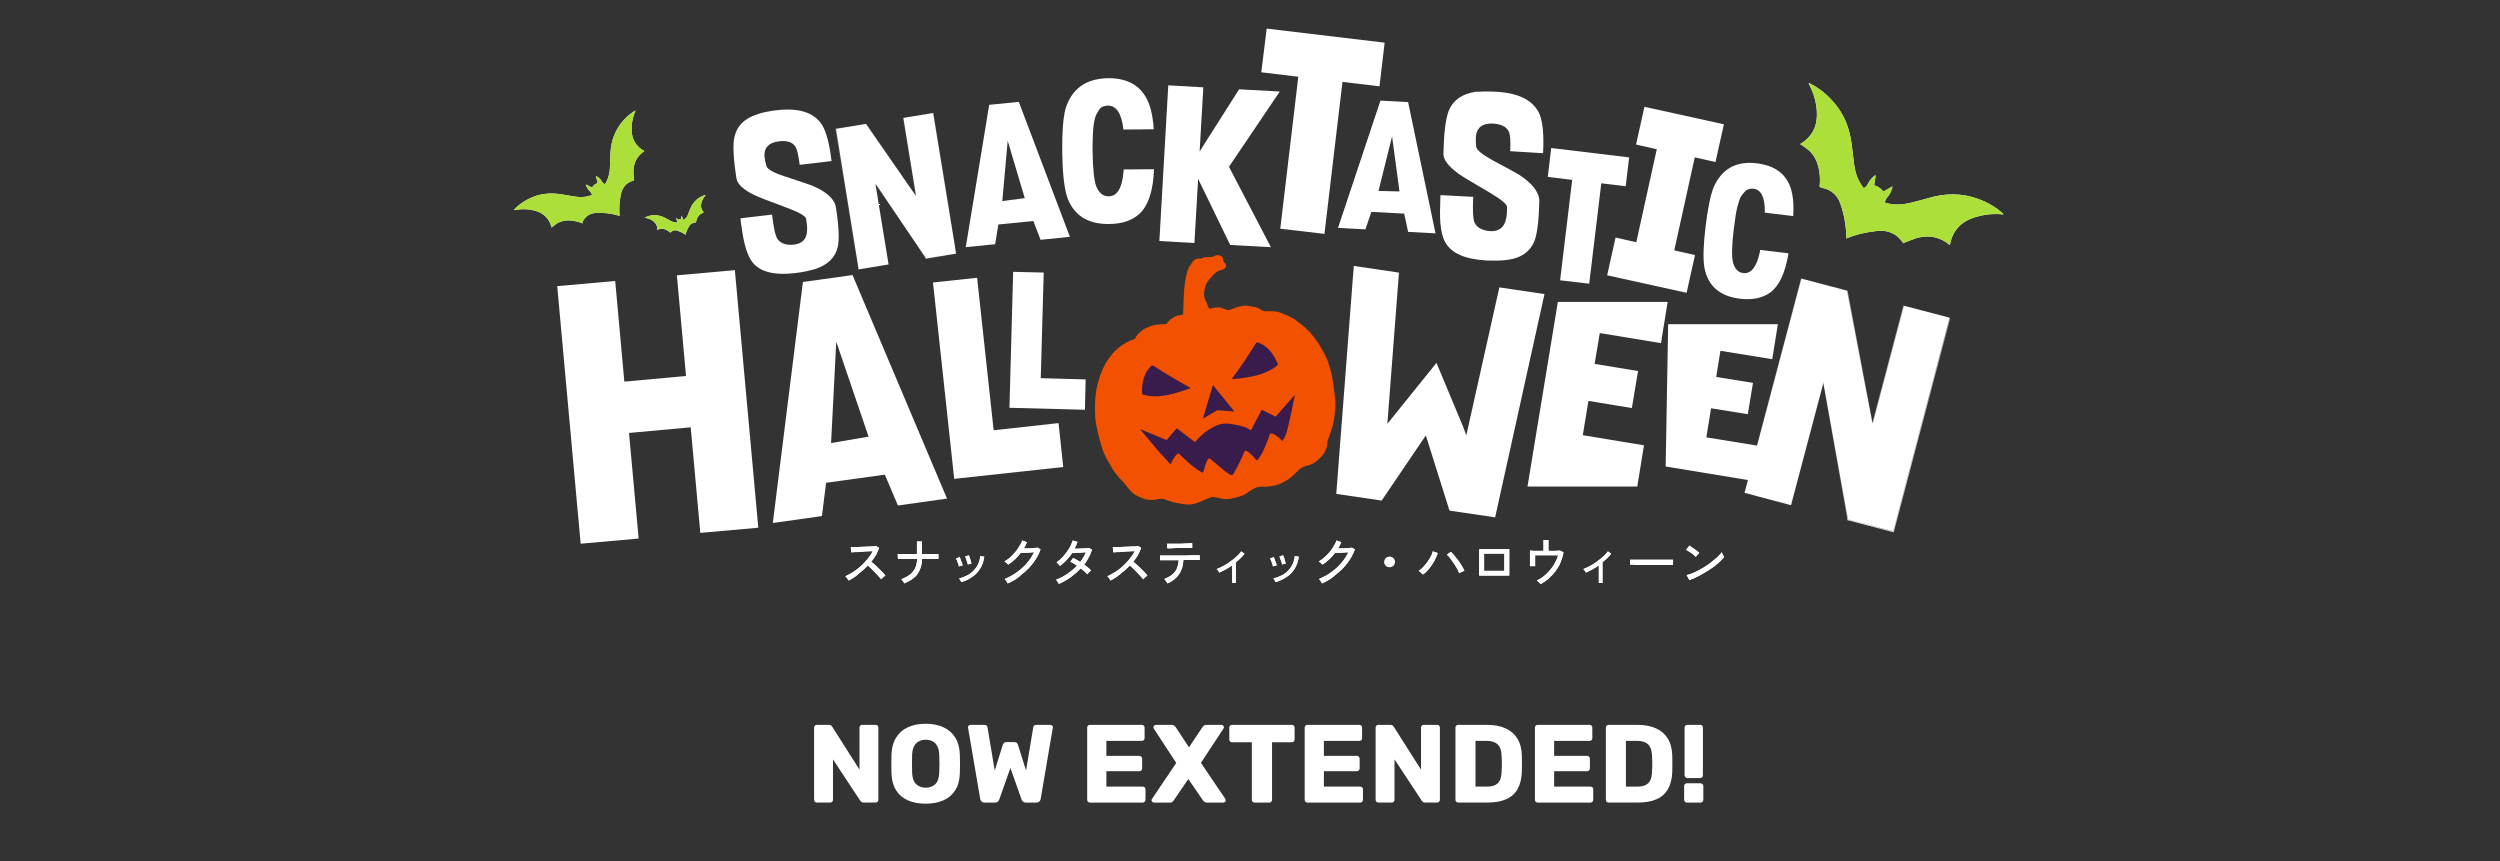 <?xml version="1.0" encoding="UTF-8"?>
<svg id="_ÉåÉCÉÑÅ__1" xmlns="http://www.w3.org/2000/svg" viewBox="0 0 720 248"><rect x="0" y="0" width="720" height="248" fill="#333333" stroke="none"/>
  <defs>
    <style>
      .cls-1 {
        fill: #391c4c;
      }

      .cls-2 {
        fill: #fff;
      }

      .cls-3 {
        fill: #acdf3a;
      }

      .cls-4 {
        fill: #f25100;
      }
    </style>
  </defs>
  <g>
    <path class="cls-1" d="M326.81,102.59l-5.9,14.78,11.37,23.8,20.18-1.49,11.3-4.9s5.61-.92,9.02-6.54c3.41-5.61,7.32-8.03,3.91-15.92-3.41-7.89-13.64-14.99-13.64-14.99h-14.71l-21.53,5.26Z"/>
    <g>
      <g>
        <g>
          <path class="cls-2" d="M160.48,82.41l16.7-1.49,2.63,28.99,17.76-1.63-2.63-28.99,16.7-1.49,6.75,74.18-16.7,1.49-2.77-30.41-17.76,1.63,2.77,30.41-16.7,1.49-6.75-74.18Z"/>
          <path class="cls-2" d="M231.25,81.21l14.28-1.99,27.21,64.37-14.14,1.99-3.77-8.88-16.91,2.34-1.21,9.59-14.14,1.99,8.67-69.42ZM240.84,98.4l-1.49,29.2,10.8-1.85-9.31-27.35Z"/>
          <path class="cls-2" d="M268.69,81.35l12.72-1.35,4.76,43.91,18.69-2.06,1.35,12.65-31.4,3.41-6.11-56.56Z"/>
          <path class="cls-2" d="M291.78,78.29l8.81.21-.85,30.41,12.93.36-.21,8.74-21.74-.57,1.07-39.15Z"/>
          <path class="cls-2" d="M389.9,76.59l13,1.92-3.34,43.55,14.14-17.55,7.6,18.19c.36.92.71,1.85.99,2.7l9.52-42.63,13,1.92-14.21,64.3-13.07-1.92.14-.21-.21.21-6.82-21.67-12.72,18.76-13.07-1.92,5.04-65.65Z"/>
          <path class="cls-2" d="M448.66,86.96h31.62l-1.92,11.87-17.62-2.91-1.49,8.88,12.51,2.06-1.78,10.66-12.51-2.06-1.63,9.88,17.62,2.91-1.92,11.87h-31.62s8.74-53.15,8.74-53.15Z"/>
          <path class="cls-2" d="M480.42,93.36h31.61l-1.63,10.09-14.92-2.42-1.21,7.53,10.59,1.71-1.49,9.02-10.59-1.71-1.35,8.38,14.92,2.42-1.63,10.09-25.01-4.12.72-41Z"/>
          <path class="cls-2" d="M532.08,83.76c.99,5.26,2.49,13.07,4.48,23.59,1.21,6.39,2.13,11.23,2.77,14.49l8.95-33.75,13.36,3.55-16.27,61.67-13.14-3.48v.07h-.07v-.07l-.14-.07.07-.28-6.96-39.15-9.31,35.17-13.36-3.55,16.27-61.67,13.36,3.48ZM502.45,141.81l13.29,3.48,9.31-35.24,6.96,39.29-.07.21.14.07.07.07v-.07l13.07,3.48,16.27-61.6-13.29-3.48-8.95,33.82-7.32-38.08v.07l.07-.14-13.29-3.48-16.27,61.6ZM561.56,91.58l-13.22-3.48-8.95,33.75-.07.07-7.32-38.08v-.07l-13.22-3.48-16.27,61.53,13.22,3.48,9.31-35.24h.07l7.03,39.22-.07.28,13.22,3.48,16.27-61.46Z"/>
          <g>
            <path class="cls-2" d="M223.64,31.76c6.47-.78,10.87.64,13.14,4.26,1.21,1.99,2.13,5.47,2.7,10.37l-9.17,1.07c-.36-2.84-.78-4.69-1.42-5.47-.85-1.14-2.42-1.56-4.62-1.28-2.77.36-4.19,1.71-4.12,4.19.07.85.28,1.85.57,2.91.28.92,1.99,1.92,5.26,2.98,4.62,1.49,7.18,2.42,7.82,2.63,4.26,1.78,6.61,3.91,6.96,6.39.85,5.47.99,9.24.5,11.37-.71,2.98-2.84,5.04-6.32,6.25-1.63.5-3.55.92-5.9,1.21-5.9.71-10.02-.28-12.22-2.98-1.49-1.78-2.56-5.12-3.2-10.02-.14-.71-.28-1.71-.36-2.77l9.09-1.07c.43,3.69.92,6.04,1.56,7.03.92,1.28,2.49,1.85,4.69,1.63,2.49-.28,3.77-1.63,3.84-4.12.07-.92-.07-1.99-.28-3.34-.14-.78-1.99-1.85-5.61-3.2-5.04-1.85-8.1-3.06-9.31-3.62-3.13-1.56-4.83-3.13-5.12-4.69-.92-5.83-1.14-9.88-.57-12.15.71-3.13,2.91-5.26,6.47-6.39,1.49-.57,3.41-.92,5.61-1.21Z"/>
            <path class="cls-2" d="M249.43,35.66c1.92,2.84,4.9,7.03,8.81,12.72,2.42,3.48,4.19,6.04,5.4,7.82l-3.62-22.24,8.81-1.42,6.54,40.57-8.67,1.42v.07h-.07v-.07h-.07v-.21l-14.35-21.17,3.77,23.09-8.81,1.42-6.54-40.57,8.81-1.42ZM247.16,77.58l8.74-1.42-3.77-23.16,14.42,21.32v.14h.07l.07.07v-.07l8.6-1.42-6.54-40.5-8.74,1.42,3.62,22.24-14.28-20.46v.07-.07l-8.74,1.42,6.54,40.43ZM268.83,32.54l-8.67,1.42,3.62,22.24-.07.07-14.28-20.46v-.07l-8.67,1.42,6.54,40.5,8.67-1.42-3.77-23.16h.07l14.35,21.24v.21l8.67-1.42-6.47-40.57Z"/>
            <path class="cls-2" d="M284.89,30.19l8.53-.85,14.71,38.87-8.46.85-2.06-5.4-10.09.99-.92,5.68-8.46.85,6.75-41ZM290.22,40.57l-1.56,17.34,6.47-.85-4.9-16.48Z"/>
            <path class="cls-2" d="M319.06,22.52c6.25-.07,10.3,2.63,12.08,8.03.57,1.78.99,4.05,1.14,6.68l-8.74.07c-.5-4.55-1.99-6.89-4.41-6.89-.57,0-.99.14-1.49.28s-.85.57-1.14.99c-.28.43-.57.92-.78,1.35-.21.43-.43,1.07-.57,1.85-.14.78-.21,1.42-.28,1.99s-.07,1.28-.14,2.27c0,.99-.07,1.71-.07,2.2v2.2c.07,5.04.43,8.38,1.07,10.16.78,1.85,1.92,2.84,3.55,2.84,2.42,0,3.84-2.27,4.26-6.82,0-.28.07-.57.07-.92l8.74-.07c-.21,6.04-1.56,10.23-3.98,12.65-2.13,2.06-5.12,3.13-9.02,3.13-6.32.07-10.37-2.7-12.15-8.17-.78-2.77-1.21-6.96-1.28-12.65-.07-5.61.28-9.73.92-12.29,1.78-5.76,5.76-8.74,12.22-8.88Z"/>
            <path class="cls-2" d="M336.47,24.58l10.09.57-1.07,18.47,11.37-17.9,11.72.64-14.64,21.67,12.08,23.16-11.72-.64-9.24-19.04-1.07,18.47-10.09-.57,2.56-44.83Z"/>
            <path class="cls-2" d="M397.58,28.98l7.96.43,7.89,37.8-7.89-.43-1.14-5.26-9.45-.5-1.71,5.04-7.89-.43,12.22-36.66ZM400.92,39.29l-3.91,15.7,6.04.14-2.13-15.84Z"/>
            <path class="cls-2" d="M430.9,26.43c6.75.36,10.94,2.63,12.58,6.68.85,2.27,1.21,5.9.92,11.01l-9.45-.57c.14-2.98,0-4.9-.5-5.83-.71-1.28-2.2-1.99-4.48-2.13-2.91-.14-4.55.99-4.9,3.55-.07.85-.07,1.92.07,3.06.07.99,1.71,2.27,4.76,3.98,4.41,2.34,6.89,3.69,7.46,4.05,3.98,2.56,5.97,5.19,5.97,7.74-.14,5.68-.64,9.59-1.49,11.65-1.28,2.91-3.77,4.69-7.53,5.19-1.71.28-3.77.28-6.18.21-6.18-.36-10.09-2.06-11.87-5.19-1.21-2.06-1.71-5.68-1.49-10.73,0-.78.07-1.78.07-2.91l9.45.5c-.21,3.84-.07,6.32.36,7.39.71,1.49,2.2,2.27,4.48,2.49,2.56.14,4.12-1.07,4.62-3.55.21-.92.28-2.06.28-3.41,0-.78-1.71-2.2-5.19-4.26-4.76-2.77-7.74-4.55-8.81-5.33-2.91-2.13-4.33-4.05-4.33-5.68.14-6.11.64-10.23,1.56-12.51,1.28-3.06,3.91-4.83,7.74-5.4,1.63-.07,3.62-.14,5.9,0Z"/>
            <path class="cls-2" d="M364.82,8.24l33.96,4.05-1.49,12.58-10.66-1.28-5.19,43.77-12.72-1.49,5.19-43.77-10.66-1.28,1.56-12.58Z"/>
            <path class="cls-2" d="M446.74,42.63l22.45,2.7-.99,8.31-7.03-.85-3.48,28.92-8.38-.99,3.48-28.92-7.03-.85.99-8.31Z"/>
            <path class="cls-2" d="M505.93,47.03c5.83.71,9.24,3.62,10.23,8.88.36,1.71.43,3.84.28,6.32l-8.17-.99c.07-4.33-.99-6.61-3.27-6.89-.5-.07-.99,0-1.42.14s-.85.43-1.14.78c-.36.36-.64.78-.92,1.14s-.5.92-.71,1.63-.36,1.28-.5,1.78-.28,1.21-.43,2.13c-.14.92-.21,1.56-.28,2.06-.07.5-.14,1.14-.28,2.06-.57,4.62-.64,7.82-.21,9.52.5,1.85,1.42,2.84,2.91,3.06,2.27.28,3.84-1.71,4.76-5.83.07-.28.14-.57.14-.85l8.17.99c-.92,5.54-2.63,9.31-5.19,11.23-2.2,1.63-5.12,2.27-8.74,1.85-5.9-.71-9.31-3.69-10.3-9.02-.43-2.63-.28-6.61.36-11.87.64-5.26,1.42-9.02,2.34-11.3,2.34-5.19,6.39-7.53,12.36-6.82Z"/>
            <path class="cls-2" d="M473.6,30.76l22.88,5.04-2.42,10.87-5.97-1.35-5.9,26.79,5.97,1.35-2.42,10.87-22.88-5.04,2.42-10.87,5.97,1.35,5.9-26.79-5.97-1.35,2.42-10.87Z"/>
          </g>
        </g>
        <path class="cls-2" d="M167.87,64.37c-.92-.36-1.78-.64-2.77-.78-1.63-.28-3.2-.07-4.62.71-.5.28-.92.71-1.42,1.07-.07.07-.14.07-.21.14,0-.07-.07-.21-.07-.28-.64-2.2-2.06-3.69-4.26-4.41-1.99-.64-4.05-.71-6.18-.36-.07,0-.21.07-.36.07q.07-.07.07-.14c1.71-1.85,3.77-3.06,6.11-3.91,2.49-.85,5.04-.92,7.6-.5,1.28.21,2.56.43,3.84.64,1.35.21,2.77.21,4.12-.21.28-.07.5-.21.78-.28-.07-.36-.21-.64-.5-.92-.5-.43-.85-.99-1.14-1.63-.07-.14-.07-.28-.14-.36l.07-.07c.57.28,1.14.57,1.71.85.07-.07.14-.21.21-.28.28-.43.71-.71,1.21-.92.14-.07.21-.14.14-.36-.14-.57-.28-1.07-.43-1.63l.07-.07c.14.07.28.14.43.21.5.36.99.85,1.28,1.42.21.28.43.5.78.71.43-.57.71-1.21.92-1.85.43-1.21.57-2.42.57-3.69.07-1.21.07-2.42.14-3.62.21-3.55,1.42-6.68,3.84-9.38.92-.99,1.92-1.85,3.06-2.56.07-.07.14-.07.21-.14h.07c0,.07-.07.14-.07.21-.78,1.92-1.14,3.84-.99,5.9.14,2.2,1.14,3.91,2.91,5.12.21.14.5.28.71.43-.21.21-.43.36-.64.5-1.71,1.42-2.49,3.27-2.49,5.4,0,.78.07,1.56.14,2.34v.21c-.43.21-.85.28-1.28.5-1.42.78-2.13,1.99-2.49,3.55-.36,1.99-.57,3.98-.36,6.04v.14c-.07,0-.14-.07-.21-.07-2.13-.64-4.41-.92-6.61-.78-1.85.07-3.13,1.07-3.91,2.7q.14.28.14.36Z"/>
        <path class="cls-2" d="M524.05,53.78c.14-1.42.14-2.84-.07-4.26-.36-2.42-1.21-4.62-3.06-6.25-.64-.57-1.42-1.07-2.13-1.56-.07-.07-.21-.14-.36-.21.14-.07.21-.14.36-.21,2.91-1.85,4.41-4.55,4.48-7.96.07-3.2-.78-6.18-2.2-8.95-.07-.14-.14-.28-.21-.5q.14.07.21.07c3.34,1.63,6.04,4.05,8.24,7.03,2.34,3.2,3.48,6.82,3.98,10.66.28,1.92.43,3.84.71,5.76.28,2.06.85,4.05,2.06,5.83.21.36.5.64.71.99.43-.28.85-.57,1.07-1.07.43-.92,1.07-1.71,1.78-2.34.14-.14.36-.21.5-.36l.07.07c-.14.92-.28,1.85-.43,2.84.21.07.36.14.57.21.71.28,1.35.71,1.85,1.35.21.21.28.21.57.07.71-.43,1.42-.85,2.2-1.28,0,0,.07,0,.07.07-.07.21-.07.43-.14.64-.28.92-.78,1.78-1.42,2.49-.36.43-.5.85-.64,1.42.99.36,2.06.5,3.06.57,1.92.07,3.69-.28,5.54-.78,1.78-.43,3.48-.92,5.26-1.42,5.19-1.28,10.23-.85,15.06,1.42,1.78.85,3.48,1.92,4.97,3.27.07.07.14.14.28.28,0,0,0,.07.07.07h-.28c-3.06-.28-5.97.07-8.88,1.14-3.06,1.14-5.12,3.27-6.04,6.39-.14.43-.14.78-.28,1.28-.36-.21-.71-.43-.99-.71-2.77-1.85-5.68-2.13-8.81-1.21-1.14.36-2.2.85-3.34,1.28-.14.07-.21.07-.28.14-.43-.57-.85-1.14-1.28-1.56-1.71-1.63-3.84-2.2-6.18-1.99-3.06.36-5.97.92-8.81,2.13q-.07,0-.14.07v-.36c-.07-3.34-.64-6.68-1.78-9.81-.92-2.56-2.84-4.05-5.54-4.48-.21-.21-.28-.28-.36-.28Z"/>
        <path class="cls-2" d="M193.02,67c-.28-.28-.64-.5-.99-.71-.57-.36-1.21-.5-1.92-.36-.21.07-.5.14-.71.21,0,0-.07,0-.14.07v-.14c.07-.99-.28-1.71-1.07-2.34-.71-.57-1.49-.85-2.42-.99h-.14s.07,0,.07-.07c.92-.5,1.92-.71,2.91-.71,1.07,0,2.13.36,3.06.85.5.28.92.5,1.42.78s1.07.5,1.63.5h.36c0-.14,0-.28-.07-.43-.14-.21-.21-.5-.21-.78v-.14h0l.57.57c.07,0,.07-.07.14-.07.21-.14.36-.21.57-.21q.07,0,.07-.14c0-.21.07-.5.07-.71h0l.14.14c.14.21.28.5.36.71,0,.14.14.28.21.36.21-.14.43-.36.64-.64.36-.43.57-.85.71-1.35.21-.5.36-.92.57-1.42.57-1.35,1.49-2.42,2.77-3.2.5-.28.99-.5,1.56-.57h.07l-.07.07c-.57.64-.99,1.35-1.21,2.2s-.07,1.71.5,2.42c.07.07.14.14.21.28-.14.07-.21.07-.28.14-.85.28-1.42.92-1.71,1.78-.14.28-.14.64-.28.92v.07c-.21,0-.36,0-.57.07-.64.14-1.14.5-1.42,1.07-.43.71-.78,1.49-.99,2.34v.07l-.07-.07c-.78-.57-1.63-.92-2.49-1.21-.64-.14-1.28.07-1.85.64q0-.07,0,0Z"/>
        <g>
          <path class="cls-2" d="M244.39,167.18c-.07-.14-.21-.36-.43-.64-.14-.28-.36-.43-.5-.57.78-.36,1.56-.78,2.34-1.28s1.49-1.07,2.2-1.71,1.35-1.35,1.92-2.06,1.07-1.42,1.42-2.2c-.5,0-.99.07-1.56.07s-1.21.07-1.78.14c-.57.07-1.14.07-1.63.07s-.92.07-1.21.07l-.14-1.49h1.07c.5,0,1.07,0,1.63-.07.64,0,1.21-.07,1.85-.07s1.14-.07,1.63-.07.85-.07,1.07-.14l.92.57c-.28.71-.57,1.35-.92,2.06-.36.64-.85,1.28-1.35,1.92.36.28.71.57,1.07.92.43.36.78.71,1.14,1.07l1.07,1.07c.36.36.57.64.78.92-.14.14-.36.28-.64.5l-.57.57c-.21-.28-.43-.57-.78-.92s-.64-.71-.99-1.07l-1.07-1.07c-.36-.36-.71-.64-.99-.92-.85.92-1.78,1.71-2.7,2.42-.85.85-1.85,1.42-2.84,1.92Z"/>
          <path class="cls-2" d="M260.45,168.03c-.07-.07-.14-.21-.21-.43-.07-.14-.21-.28-.36-.43-.14-.14-.21-.28-.28-.36.99-.36,1.85-.85,2.49-1.35s1.14-1.14,1.49-1.85.5-1.56.57-2.63h-5.54l-.07-1.42h5.54v-3.62h1.42v3.62h4.76v1.42h-4.69c-.07,1.71-.5,3.13-1.28,4.26s-2.13,2.06-3.84,2.77Z"/>
          <path class="cls-2" d="M276.15,163.13c0-.21-.07-.5-.21-.78-.07-.28-.21-.57-.28-.85-.14-.28-.21-.5-.36-.64l1.07-.43c.07.14.21.36.28.71.14.28.21.57.36.92s.21.57.21.78l-1.07.28ZM276.86,167.68c-.07-.14-.14-.36-.28-.57s-.28-.43-.36-.5c1.07-.28,2.06-.71,2.91-1.21.85-.57,1.56-1.28,2.13-2.13s.92-1.92,1.07-3.13l1.14.21c-.21,1.42-.64,2.56-1.28,3.55-.64.99-1.42,1.78-2.34,2.34-.78.57-1.85,1.07-2.98,1.42ZM278.71,162.56c0-.21-.07-.5-.21-.78-.07-.28-.21-.57-.28-.85-.07-.28-.21-.5-.28-.64l1.07-.36c.07.14.21.43.28.71.07.28.21.64.28.92.07.28.14.57.21.78l-1.07.21Z"/>
          <path class="cls-2" d="M290.22,168.03c-.07-.14-.14-.21-.21-.43-.14-.14-.21-.28-.36-.5-.14-.14-.21-.28-.28-.36,1.21-.5,2.42-1.14,3.48-1.92,1.07-.78,2.06-1.63,2.91-2.63s1.49-1.99,2.06-3.13c-.28,0-.64,0-1.07.07s-.78,0-1.14.07h-1.63c-.99,1.35-2.2,2.49-3.62,3.41-.07-.07-.14-.21-.28-.28-.14-.14-.28-.28-.43-.36-.14-.14-.28-.21-.36-.28.78-.43,1.49-.99,2.13-1.63.64-.64,1.28-1.35,1.78-2.13s.92-1.49,1.21-2.27l1.35.5c-.14.28-.28.57-.43.92s-.28.57-.5.85h1.14c.43,0,.78,0,1.21-.07s.71,0,1.07-.07.5,0,.57-.07l.85.5c-.5,1.42-1.21,2.7-2.13,3.91s-1.99,2.34-3.27,3.27c-1.21,1.21-2.56,1.99-4.05,2.63Z"/>
          <path class="cls-2" d="M304.93,168.17c-.07-.21-.21-.43-.36-.64-.14-.28-.28-.43-.43-.57,1.14-.43,2.27-.99,3.27-1.71,1.07-.71,1.99-1.49,2.77-2.34-.36-.21-.64-.43-.99-.64-.36-.21-.64-.36-.92-.5l.78-1.07c.36.14.64.28.99.5s.71.43,1.07.64c.36-.43.64-.92.92-1.35.28-.5.5-.92.71-1.42-.36,0-.71,0-1.07.07-.43,0-.78.07-1.14.07s-.71,0-1.07.07h-.71c-.43.71-.99,1.35-1.56,1.99-.57.64-1.21,1.21-1.92,1.71-.07-.07-.14-.21-.28-.36-.14-.14-.28-.28-.36-.36s-.21-.21-.36-.28c.71-.5,1.35-1.07,1.99-1.78s1.14-1.42,1.63-2.2c.5-.78.78-1.56,1.07-2.34l1.35.43c-.21.64-.5,1.28-.85,1.92h1.07c.43,0,.78,0,1.21-.07.43,0,.78,0,1.07-.07.36,0,.57,0,.78-.07l.92.5c-.28.78-.57,1.56-.99,2.27-.36.71-.78,1.42-1.28,2.06.43.28.78.57,1.14.85s.64.57.85.85c-.07.07-.21.14-.36.28s-.28.28-.43.43c-.14.14-.21.28-.28.36-.28-.28-.57-.57-.85-.85-.36-.28-.64-.57-1.07-.85-.85.92-1.85,1.78-2.91,2.56s-2.13,1.35-3.41,1.92Z"/>
          <path class="cls-2" d="M319.85,167.18c-.07-.14-.21-.36-.43-.64-.14-.28-.36-.43-.5-.57.78-.36,1.56-.78,2.34-1.28.78-.5,1.49-1.07,2.2-1.71s1.35-1.35,1.92-2.06,1.07-1.42,1.42-2.2c-.5,0-.99.07-1.56.07s-1.21.07-1.78.14c-.57.07-1.14.07-1.63.07s-.92.07-1.21.07l-.14-1.49h1.07c.5,0,1.07,0,1.63-.07.64,0,1.21-.07,1.85-.07s1.14-.07,1.63-.07.85-.07,1.07-.14l.92.57c-.28.71-.57,1.35-.92,2.06-.36.64-.85,1.28-1.35,1.92.36.28.71.57,1.07.92.43.36.78.71,1.14,1.07l1.07,1.07c.36.36.57.64.78.92-.14.14-.36.28-.64.5-.21.21-.43.43-.57.57-.21-.28-.43-.57-.78-.92s-.64-.71-.99-1.07l-1.07-1.07c-.36-.36-.71-.64-.99-.92-.85.92-1.78,1.71-2.7,2.42-.92.85-1.92,1.42-2.84,1.92Z"/>
          <path class="cls-2" d="M336.26,168.03c-.07-.07-.14-.21-.28-.43s-.21-.28-.36-.5c-.14-.14-.21-.28-.28-.36,1.42-.57,2.42-1.21,3.06-2.06s.99-1.99,1.07-3.34h-5.33l-.07-1.35h6.89c.78,0,1.49,0,2.13-.07h2.42v1.35h-4.69c-.07,1.63-.5,2.98-1.21,4.05s-1.85,2.06-3.34,2.7ZM336.19,157.94l-.07-1.35h3.62c.57,0,1.14,0,1.63-.07.5,0,.99,0,1.35-.07h.64v1.35h-3.69c-.57,0-1.14,0-1.63.07-.5,0-.99,0-1.35.07-.21-.07-.43-.07-.5,0Z"/>
          <path class="cls-2" d="M354.87,167.96v-5.12c-.64.43-1.21.78-1.85,1.14s-1.28.64-1.85.92c-.07-.14-.21-.36-.36-.57s-.28-.36-.43-.43c.64-.21,1.28-.57,1.99-.92s1.35-.78,1.99-1.28,1.28-.92,1.78-1.42c.57-.5.99-.99,1.35-1.49l.92.71c-.64.85-1.49,1.63-2.49,2.42v5.97h-1.07v.07Z"/>
          <path class="cls-2" d="M366.6,163.13c0-.21-.07-.5-.21-.78-.07-.28-.21-.57-.28-.85-.14-.28-.21-.5-.36-.64l1.07-.43c.07.14.21.36.28.71.14.28.21.57.36.92s.21.57.21.78l-1.07.28ZM367.38,167.68c-.07-.14-.14-.36-.28-.57s-.28-.43-.36-.5c1.07-.28,2.06-.71,2.98-1.21.85-.57,1.56-1.28,2.13-2.13s.92-1.92,1.07-3.13l1.14.21c-.21,1.42-.64,2.56-1.28,3.55s-1.42,1.78-2.34,2.34c-.85.57-1.92,1.07-3.06,1.42ZM369.23,162.56c0-.21-.07-.5-.21-.78-.07-.28-.21-.57-.28-.85s-.21-.5-.28-.64l1.07-.36c.07.14.21.43.28.71s.21.64.28.92c.07.28.14.57.21.78l-1.07.21Z"/>
          <path class="cls-2" d="M380.74,168.03c-.07-.14-.14-.21-.21-.43-.14-.14-.21-.28-.36-.5-.14-.14-.21-.28-.28-.36,1.21-.5,2.42-1.14,3.48-1.92s2.06-1.63,2.91-2.63,1.49-1.99,2.06-3.13c-.28,0-.64,0-1.07.07s-.78,0-1.14.07h-1.63c-.99,1.35-2.2,2.49-3.62,3.41-.07-.07-.14-.21-.28-.28-.14-.14-.28-.28-.43-.36s-.28-.21-.36-.28c.78-.43,1.49-.99,2.13-1.63.64-.64,1.28-1.35,1.78-2.13s.92-1.49,1.21-2.27l1.35.5c-.14.28-.28.57-.43.92-.14.28-.28.57-.5.85h1.14c.43,0,.78,0,1.21-.07.43,0,.71,0,1.07-.07.28,0,.5,0,.57-.07l.85.5c-.5,1.42-1.21,2.7-2.13,3.91s-1.99,2.34-3.27,3.27c-1.28,1.21-2.63,1.99-4.05,2.63Z"/>
          <path class="cls-2" d="M400.2,163.34c-.43,0-.78-.14-1.07-.43s-.43-.64-.43-1.07.14-.78.43-1.07.64-.43,1.07-.43.78.14,1.07.43c.28.28.43.64.43,1.07s-.14.78-.43,1.07c-.36.28-.71.43-1.07.43Z"/>
          <path class="cls-2" d="M409.8,165.47c-.14-.14-.28-.28-.57-.57-.21-.21-.43-.36-.64-.5.64-.43,1.28-.99,1.78-1.63.57-.64.99-1.28,1.42-1.99s.71-1.35.85-1.99l1.42.5c-.21.78-.57,1.49-.99,2.27s-.92,1.49-1.42,2.13-1.14,1.28-1.85,1.78ZM420.24,165.05c-.14-.43-.36-.85-.64-1.35s-.57-.99-.92-1.49c-.36-.5-.71-.99-.99-1.42-.36-.43-.64-.78-.99-1.07l1.14-.78c.36.28.71.71,1.07,1.14s.71.85,1.07,1.35.71.99.99,1.49c.28.5.57.99.78,1.42-.14.07-.36.21-.71.36-.28.07-.57.21-.78.36Z"/>
          <path class="cls-2" d="M426,165.76v-7.6h8.67v7.6h-8.67ZM427.42,164.41h5.83v-4.97h-5.83v4.97Z"/>
          <path class="cls-2" d="M443.69,168.24c-.14-.14-.28-.36-.5-.57-.21-.21-.43-.36-.57-.5.92-.43,1.85-.99,2.63-1.78.78-.71,1.49-1.56,2.13-2.49.57-.92,1.07-1.92,1.35-2.98h-6.61v3.13h-1.49v-4.48c.21,0,.57,0,.99.07h2.91v-3.13h1.42v3.13h2.06c.64,0,1.07-.07,1.28-.07l.99.5c-.14.99-.5,1.99-.85,2.91s-.92,1.78-1.49,2.56c-.57.78-1.28,1.49-1.99,2.13s-1.49,1.14-2.27,1.56Z"/>
          <path class="cls-2" d="M460.46,167.96v-5.12c-.64.43-1.21.78-1.85,1.14s-1.28.64-1.85.92c-.07-.14-.21-.36-.36-.57s-.28-.36-.43-.43c.64-.21,1.28-.57,1.99-.92s1.35-.78,1.99-1.28,1.28-.92,1.78-1.42c.57-.5.99-.99,1.35-1.49l.92.71c-.64.85-1.49,1.63-2.49,2.42v5.97h-1.07v.07Z"/>
          <path class="cls-2" d="M469.48,162.63v-1.42h12.36v1.49h-10.73c-.71-.14-1.28-.07-1.63-.07Z"/>
          <path class="cls-2" d="M488.38,160.36c-.14-.14-.28-.28-.5-.5s-.5-.43-.78-.57c-.28-.21-.57-.43-.85-.57s-.5-.28-.64-.36l.92-1.21c.21.07.43.21.64.43.28.21.57.36.85.57s.57.43.78.57c.21.21.43.36.57.5l-.99,1.14ZM486.53,167.04l-.78-1.42c.71-.14,1.49-.43,2.27-.78.78-.36,1.56-.78,2.34-1.21.78-.5,1.49-.92,2.2-1.49s1.35-1.07,1.92-1.56c.57-.57,1.07-1.07,1.42-1.56,0,.14.07.28.14.43.07.21.14.36.28.57s.14.36.21.43c-.5.57-1.07,1.21-1.85,1.85-.71.64-1.56,1.28-2.49,1.85s-1.85,1.14-2.77,1.63-1.99.99-2.91,1.28Z"/>
        </g>
        <path class="cls-3" d="M167.87,64.37c-.92-.36-1.78-.64-2.77-.78-1.63-.28-3.2-.07-4.62.71-.5.28-.92.71-1.42,1.07-.07.07-.14.07-.21.14,0-.07-.07-.21-.07-.28-.64-2.2-2.06-3.69-4.26-4.41-1.99-.64-4.05-.71-6.18-.36-.07,0-.21.07-.36.07q.07-.07.07-.14c1.71-1.85,3.77-3.06,6.11-3.91,2.49-.85,5.04-.92,7.6-.5,1.28.21,2.56.43,3.84.64,1.35.21,2.77.21,4.12-.21.28-.07.5-.21.78-.28-.07-.36-.21-.64-.5-.92-.5-.43-.85-.99-1.14-1.63-.07-.14-.07-.28-.14-.36l.07-.07c.57.28,1.14.57,1.71.85.07-.07.14-.21.21-.28.28-.43.71-.71,1.21-.92.14-.07.21-.14.14-.36-.14-.57-.28-1.07-.43-1.63l.07-.07c.14.07.28.14.43.21.5.36.99.85,1.28,1.42.21.28.43.5.78.71.43-.57.71-1.21.92-1.85.43-1.21.57-2.42.57-3.69.07-1.21.07-2.42.14-3.62.21-3.55,1.42-6.68,3.84-9.38.92-.99,1.92-1.85,3.06-2.56.07-.07.14-.07.21-.14h.07c0,.07-.07.14-.07.21-.78,1.92-1.14,3.84-.99,5.9.14,2.2,1.14,3.91,2.91,5.12.21.14.5.28.71.43-.21.21-.43.36-.64.5-1.71,1.42-2.49,3.27-2.49,5.4,0,.78.07,1.56.14,2.34v.21c-.43.21-.85.28-1.28.5-1.42.78-2.13,1.99-2.49,3.55-.36,1.99-.57,3.98-.36,6.04v.14c-.07,0-.14-.07-.21-.07-2.13-.64-4.41-.92-6.61-.78-1.85.07-3.13,1.07-3.91,2.7q.14.28.14.36Z"/>
        <path class="cls-3" d="M524.05,53.78c.14-1.42.14-2.84-.07-4.26-.36-2.42-1.21-4.62-3.06-6.25-.64-.57-1.42-1.07-2.13-1.56-.07-.07-.21-.14-.36-.21.14-.07.21-.14.36-.21,2.91-1.85,4.41-4.55,4.48-7.96.07-3.2-.78-6.18-2.2-8.95-.07-.14-.14-.28-.21-.5q.14.07.21.07c3.34,1.63,6.04,4.05,8.24,7.03,2.34,3.2,3.48,6.82,3.98,10.66.28,1.92.43,3.84.71,5.76.28,2.06.85,4.05,2.06,5.83.21.36.5.64.71.99.43-.28.85-.57,1.07-1.07.43-.92,1.07-1.71,1.78-2.34.14-.14.36-.21.5-.36l.07.07c-.14.92-.28,1.85-.43,2.84.21.07.36.14.57.21.71.28,1.35.71,1.85,1.35.21.21.28.21.57.07.71-.43,1.42-.85,2.2-1.28,0,0,.07,0,.07.07-.07.21-.07.43-.14.64-.28.92-.78,1.78-1.42,2.49-.36.43-.5.85-.64,1.42.99.36,2.06.5,3.06.57,1.92.07,3.69-.28,5.54-.78,1.78-.43,3.48-.92,5.26-1.42,5.19-1.28,10.23-.85,15.06,1.42,1.78.85,3.48,1.92,4.97,3.27.07.07.14.14.28.28,0,0,0,.07.07.07h-.28c-3.06-.28-5.97.07-8.88,1.14-3.06,1.14-5.12,3.27-6.04,6.39-.14.43-.14.78-.28,1.28-.36-.21-.71-.43-.99-.71-2.77-1.85-5.68-2.13-8.81-1.21-1.14.36-2.2.85-3.34,1.28-.14.07-.21.07-.28.14-.43-.57-.85-1.14-1.28-1.56-1.71-1.63-3.84-2.2-6.18-1.99-3.06.36-5.97.92-8.81,2.13q-.07,0-.14.07v-.36c-.07-3.34-.64-6.68-1.78-9.81-.92-2.56-2.84-4.05-5.54-4.48-.21-.21-.28-.28-.36-.28Z"/>
        <path class="cls-3" d="M193.02,67c-.28-.28-.64-.5-.99-.71-.57-.36-1.21-.5-1.92-.36-.21.07-.5.14-.71.21,0,0-.07,0-.14.07v-.14c.07-.99-.28-1.71-1.07-2.34-.71-.57-1.49-.85-2.42-.99h-.14s.07,0,.07-.07c.92-.5,1.92-.71,2.91-.71,1.07,0,2.13.36,3.06.85.5.28.92.5,1.42.78s1.07.5,1.63.5h.36c0-.14,0-.28-.07-.43-.14-.21-.21-.5-.21-.78v-.14h0l.57.57c.07,0,.07-.07.14-.07.21-.14.36-.21.57-.21q.07,0,.07-.14c0-.21.07-.5.07-.71h0l.14.14c.14.21.28.5.36.71,0,.14.14.28.21.36.21-.14.43-.36.64-.64.36-.43.57-.85.71-1.35.21-.5.36-.92.57-1.42.57-1.35,1.49-2.42,2.77-3.2.5-.28.99-.5,1.56-.57h.07l-.07.07c-.57.64-.99,1.35-1.21,2.2s-.07,1.71.5,2.42c.07.07.14.14.21.28-.14.07-.21.07-.28.14-.85.28-1.42.92-1.71,1.78-.14.28-.14.64-.28.92v.07c-.21,0-.36,0-.57.07-.64.14-1.14.5-1.42,1.07-.43.71-.78,1.49-.99,2.34v.07l-.07-.07c-.78-.57-1.63-.92-2.49-1.21-.64-.14-1.28.07-1.85.64q0-.07,0,0Z"/>
        <g>
          <path class="cls-2" d="M244.39,167.18c-.07-.14-.21-.36-.43-.64-.14-.28-.36-.43-.5-.57.78-.36,1.56-.78,2.34-1.28s1.49-1.07,2.2-1.71,1.35-1.35,1.92-2.06,1.07-1.42,1.42-2.2c-.5,0-.99.07-1.56.07s-1.21.07-1.78.14c-.57.07-1.14.07-1.63.07s-.92.07-1.21.07l-.14-1.49h1.07c.5,0,1.07,0,1.63-.07.64,0,1.21-.07,1.85-.07s1.14-.07,1.63-.07.85-.07,1.07-.14l.92.57c-.28.71-.57,1.35-.92,2.06-.36.64-.85,1.28-1.35,1.92.36.28.71.57,1.07.92.43.36.78.71,1.14,1.07l1.07,1.07c.36.36.57.64.78.92-.14.14-.36.28-.64.5l-.57.57c-.21-.28-.43-.57-.78-.92s-.64-.71-.99-1.07l-1.07-1.07c-.36-.36-.71-.64-.99-.92-.85.92-1.78,1.71-2.7,2.42-.85.85-1.85,1.42-2.84,1.92Z"/>
          <path class="cls-2" d="M260.45,168.03c-.07-.07-.14-.21-.21-.43-.07-.14-.21-.28-.36-.43-.14-.14-.21-.28-.28-.36.99-.36,1.85-.85,2.49-1.35s1.14-1.14,1.49-1.85.5-1.56.57-2.63h-5.54l-.07-1.42h5.54v-3.62h1.42v3.62h4.76v1.42h-4.69c-.07,1.71-.5,3.13-1.28,4.26s-2.13,2.06-3.84,2.77Z"/>
          <path class="cls-2" d="M276.15,163.13c0-.21-.07-.5-.21-.78-.07-.28-.21-.57-.28-.85-.14-.28-.21-.5-.36-.64l1.07-.43c.07.14.21.36.28.71.14.28.21.57.36.92s.21.57.21.78l-1.07.28ZM276.86,167.68c-.07-.14-.14-.36-.28-.57s-.28-.43-.36-.5c1.07-.28,2.06-.71,2.91-1.21.85-.57,1.56-1.28,2.13-2.13s.92-1.92,1.07-3.13l1.14.21c-.21,1.42-.64,2.56-1.28,3.55-.64.99-1.42,1.78-2.34,2.34-.78.57-1.85,1.07-2.98,1.42ZM278.71,162.56c0-.21-.07-.5-.21-.78-.07-.28-.21-.57-.28-.85-.07-.28-.21-.5-.28-.64l1.07-.36c.07.14.21.43.28.71.07.28.21.64.28.92.07.28.14.57.21.78l-1.07.21Z"/>
          <path class="cls-2" d="M290.22,168.03c-.07-.14-.14-.21-.21-.43-.14-.14-.21-.28-.36-.5-.14-.14-.21-.28-.28-.36,1.21-.5,2.42-1.14,3.48-1.92,1.07-.78,2.06-1.63,2.91-2.63s1.49-1.99,2.06-3.13c-.28,0-.64,0-1.07.07s-.78,0-1.14.07h-1.63c-.99,1.35-2.2,2.49-3.62,3.41-.07-.07-.14-.21-.28-.28-.14-.14-.28-.28-.43-.36-.14-.14-.28-.21-.36-.28.78-.43,1.49-.99,2.13-1.63.64-.64,1.28-1.35,1.78-2.13s.92-1.49,1.21-2.27l1.35.5c-.14.28-.28.57-.43.92s-.28.57-.5.85h1.14c.43,0,.78,0,1.21-.07s.71,0,1.07-.07.5,0,.57-.07l.85.5c-.5,1.42-1.21,2.7-2.13,3.91s-1.99,2.34-3.27,3.27c-1.21,1.21-2.56,1.99-4.05,2.63Z"/>
          <path class="cls-2" d="M304.93,168.17c-.07-.21-.21-.43-.36-.64-.14-.28-.28-.43-.43-.57,1.14-.43,2.27-.99,3.27-1.71,1.07-.71,1.99-1.49,2.77-2.34-.36-.21-.64-.43-.99-.64-.36-.21-.64-.36-.92-.5l.78-1.07c.36.14.64.28.99.5s.71.43,1.07.64c.36-.43.64-.92.92-1.35.28-.5.5-.92.71-1.42-.36,0-.71,0-1.07.07-.43,0-.78.07-1.14.07s-.71,0-1.07.07h-.71c-.43.71-.99,1.35-1.56,1.99-.57.64-1.21,1.21-1.92,1.71-.07-.07-.14-.21-.28-.36-.14-.14-.28-.28-.36-.36s-.21-.21-.36-.28c.71-.5,1.35-1.07,1.99-1.78s1.14-1.42,1.63-2.2c.5-.78.78-1.56,1.07-2.34l1.35.43c-.21.64-.5,1.28-.85,1.92h1.07c.43,0,.78,0,1.21-.07.43,0,.78,0,1.07-.07.36,0,.57,0,.78-.07l.92.5c-.28.78-.57,1.56-.99,2.27-.36.71-.78,1.42-1.28,2.06.43.28.78.57,1.14.85s.64.57.85.85c-.07.07-.21.14-.36.28s-.28.28-.43.43c-.14.14-.21.28-.28.36-.28-.28-.57-.57-.85-.85-.36-.28-.64-.57-1.07-.85-.85.92-1.85,1.78-2.91,2.56s-2.13,1.35-3.41,1.92Z"/>
          <path class="cls-2" d="M319.85,167.18c-.07-.14-.21-.36-.43-.64-.14-.28-.36-.43-.5-.57.78-.36,1.56-.78,2.34-1.28.78-.5,1.49-1.07,2.2-1.71s1.35-1.35,1.92-2.06,1.07-1.42,1.42-2.2c-.5,0-.99.07-1.56.07s-1.21.07-1.78.14c-.57.07-1.14.07-1.63.07s-.92.07-1.21.07l-.14-1.49h1.07c.5,0,1.07,0,1.63-.07.64,0,1.21-.07,1.85-.07s1.14-.07,1.63-.07.85-.07,1.07-.14l.92.57c-.28.71-.57,1.35-.92,2.06-.36.64-.85,1.28-1.35,1.92.36.28.71.57,1.07.92.43.36.78.71,1.14,1.07l1.07,1.07c.36.36.57.64.78.92-.14.14-.36.28-.64.5-.21.21-.43.43-.57.57-.21-.28-.43-.57-.78-.92s-.64-.71-.99-1.07l-1.07-1.07c-.36-.36-.71-.64-.99-.92-.85.92-1.78,1.71-2.7,2.42-.92.85-1.92,1.42-2.84,1.92Z"/>
          <path class="cls-2" d="M336.26,168.03c-.07-.07-.14-.21-.28-.43s-.21-.28-.36-.5c-.14-.14-.21-.28-.28-.36,1.42-.57,2.42-1.21,3.06-2.06s.99-1.99,1.07-3.34h-5.33l-.07-1.35h6.89c.78,0,1.49,0,2.13-.07h2.42v1.35h-4.69c-.07,1.63-.5,2.98-1.21,4.05s-1.85,2.06-3.34,2.7ZM336.19,157.94l-.07-1.35h3.62c.57,0,1.14,0,1.63-.07.5,0,.99,0,1.35-.07h.64v1.35h-3.69c-.57,0-1.14,0-1.63.07-.5,0-.99,0-1.35.07-.21-.07-.43-.07-.5,0Z"/>
          <path class="cls-2" d="M354.87,167.96v-5.12c-.64.43-1.21.78-1.85,1.14s-1.28.64-1.85.92c-.07-.14-.21-.36-.36-.57s-.28-.36-.43-.43c.64-.21,1.28-.57,1.99-.92s1.35-.78,1.99-1.28,1.28-.92,1.78-1.42c.57-.5.99-.99,1.35-1.49l.92.71c-.64.85-1.49,1.63-2.49,2.42v5.97h-1.07v.07Z"/>
          <path class="cls-2" d="M366.6,163.13c0-.21-.07-.5-.21-.78-.07-.28-.21-.57-.28-.85-.14-.28-.21-.5-.36-.64l1.07-.43c.07.14.21.36.28.71.14.28.21.57.36.92s.21.57.21.78l-1.07.28ZM367.38,167.68c-.07-.14-.14-.36-.28-.57s-.28-.43-.36-.5c1.07-.28,2.06-.71,2.98-1.21.85-.57,1.56-1.28,2.13-2.13s.92-1.92,1.07-3.13l1.14.21c-.21,1.42-.64,2.56-1.28,3.55s-1.42,1.78-2.34,2.34c-.85.57-1.92,1.07-3.06,1.42ZM369.23,162.56c0-.21-.07-.5-.21-.78-.07-.28-.21-.57-.28-.85s-.21-.5-.28-.64l1.07-.36c.07.14.21.43.28.71s.21.64.28.92c.07.28.14.57.21.78l-1.07.21Z"/>
          <path class="cls-2" d="M380.74,168.03c-.07-.14-.14-.21-.21-.43-.14-.14-.21-.28-.36-.5-.14-.14-.21-.28-.28-.36,1.21-.5,2.42-1.14,3.48-1.92s2.06-1.63,2.91-2.63,1.49-1.99,2.06-3.13c-.28,0-.64,0-1.07.07s-.78,0-1.14.07h-1.63c-.99,1.35-2.2,2.49-3.62,3.41-.07-.07-.14-.21-.28-.28-.14-.14-.28-.28-.43-.36s-.28-.21-.36-.28c.78-.43,1.49-.99,2.13-1.63.64-.64,1.28-1.35,1.78-2.13s.92-1.49,1.21-2.27l1.35.5c-.14.28-.28.57-.43.92-.14.28-.28.57-.5.85h1.14c.43,0,.78,0,1.21-.07.43,0,.71,0,1.07-.07.28,0,.5,0,.57-.07l.85.5c-.5,1.42-1.21,2.7-2.13,3.91s-1.99,2.34-3.27,3.27c-1.28,1.21-2.63,1.99-4.05,2.63Z"/>
          <path class="cls-2" d="M400.2,163.34c-.43,0-.78-.14-1.07-.43s-.43-.64-.43-1.07.14-.78.43-1.07.64-.43,1.07-.43.78.14,1.07.43c.28.28.43.64.43,1.07s-.14.78-.43,1.07c-.36.28-.71.43-1.07.43Z"/>
          <path class="cls-2" d="M409.8,165.47c-.14-.14-.28-.28-.57-.57-.21-.21-.43-.36-.64-.5.64-.43,1.28-.99,1.78-1.63.57-.64.99-1.28,1.42-1.99s.71-1.35.85-1.99l1.42.5c-.21.78-.57,1.49-.99,2.27s-.92,1.49-1.42,2.13-1.14,1.28-1.85,1.78ZM420.24,165.05c-.14-.43-.36-.85-.64-1.35s-.57-.99-.92-1.49c-.36-.5-.71-.99-.99-1.42-.36-.43-.64-.78-.99-1.07l1.14-.78c.36.28.71.71,1.07,1.14s.71.85,1.07,1.35.71.99.99,1.49c.28.5.57.99.78,1.42-.14.07-.36.21-.71.36-.28.07-.57.21-.78.36Z"/>
          <path class="cls-2" d="M426,165.76v-7.6h8.67v7.6h-8.67ZM427.42,164.41h5.83v-4.97h-5.83v4.97Z"/>
          <path class="cls-2" d="M443.69,168.24c-.14-.14-.28-.36-.5-.57-.21-.21-.43-.36-.57-.5.92-.43,1.85-.99,2.63-1.78.78-.71,1.49-1.56,2.13-2.49.57-.92,1.07-1.92,1.35-2.98h-6.61v3.13h-1.49v-4.48c.21,0,.57,0,.99.07h2.91v-3.13h1.42v3.13h2.06c.64,0,1.07-.07,1.28-.07l.99.5c-.14.99-.5,1.99-.85,2.91s-.92,1.78-1.49,2.56c-.57.78-1.28,1.49-1.99,2.13s-1.49,1.14-2.27,1.56Z"/>
          <path class="cls-2" d="M460.46,167.96v-5.12c-.64.43-1.21.78-1.85,1.14s-1.28.64-1.85.92c-.07-.14-.21-.36-.36-.57s-.28-.36-.43-.43c.64-.21,1.28-.57,1.99-.92s1.35-.78,1.99-1.28,1.28-.92,1.78-1.42c.57-.5.99-.99,1.35-1.49l.92.71c-.64.85-1.49,1.63-2.49,2.42v5.97h-1.07v.07Z"/>
          <path class="cls-2" d="M469.48,162.63v-1.42h12.36v1.49h-10.73c-.71-.14-1.28-.07-1.63-.07Z"/>
          <path class="cls-2" d="M488.38,160.36c-.14-.14-.28-.28-.5-.5s-.5-.43-.78-.57c-.28-.21-.57-.43-.85-.57s-.5-.28-.64-.36l.92-1.21c.21.07.43.21.64.43.28.21.57.36.85.57s.57.43.78.57c.21.21.43.36.57.5l-.99,1.14ZM486.53,167.04l-.78-1.42c.71-.14,1.49-.43,2.27-.78.78-.36,1.56-.78,2.34-1.21.78-.5,1.49-.92,2.2-1.49s1.35-1.07,1.92-1.56c.57-.57,1.07-1.07,1.42-1.56,0,.14.07.28.14.43.07.21.14.36.28.57s.14.36.21.43c-.5.57-1.07,1.21-1.85,1.85-.71.64-1.56,1.28-2.49,1.85s-1.85,1.14-2.77,1.63-1.99.99-2.91,1.28Z"/>
        </g>
      </g>
      <path class="cls-4" d="M382.58,104.51c-.43-1.35-1.28-2.98-2.27-4.62-.92-1.71-2.27-3.2-2.98-4.12-.71-.85-2.49-2.34-4.05-3.48-1.49-1.21-3.69-1.85-4.83-2.34-1.21-.43-3.06-.36-3.91-.28-.85,0-1.42-.57-2.13-.92s-2.2-.57-3.34-.71-3.55.57-4.48,1.07-1.78-.14-2.98-.5c-1.21-.28-2.49.21-3.06.28s-.5-.71-1.21-1.99c-.64-1.28-.71-2.2-.36-3.84s1.07-2.34,2.34-3.77,2.06-1.35,2.98-1.71c.92-.43,1.07-1.49.43-1.85-.57-.36-.36-1.21-.71-1.71s-1.56-.78-2.27-.28-2.42.07-3.2.5c-.71.43-1.49.07-2.13.36-.71.28-1.71,1.71-2.27,2.98-.57,1.28-1.14,4.9-1.21,7.39-.14,2.49-.14,5.26-.21,5.47-.07.28-.36.21-1.07.36-.78.14-1.07.21-2.06.85-1.07.64-1.49,1.49-1.63,1.63-.14.14-2.2.07-3.27.28-.99.21-2.7.78-3.62,1.49-.92.71-1.85,1.63-1.99,2.13-.14.5-.36.43-1.21.78s-2.06.92-3.27,1.85c-1.28.92-2.7,2.42-3.98,4.48-1.21,2.06-2.27,4.83-2.84,7.74-.5,2.91-.5,5.54-.36,8.1.14,2.49,1.14,6.04,1.92,8.74.78,2.56,2.13,4.55,2.27,4.76h0s.28.64.64,1.21,1.21,1.85,2.34,3.06c1.21,1.21,1.63,1.85,2.63,3.06.99,1.21,1.92,1.78,3.69,2.49,1.71.71,3.48.64,4.83.28,1.35-.28,1.49.07,2.84.5,1.35.5,3.41.92,5.33,1.07s3.98-.85,5.54-1.56c1.56-.71,1.85-.71,3.06-.43,1.21.28,1.99.5,2.91.43.92,0,4.26-.71,5.54-1.63s2.42-1.63,3.41-1.85c1.07-.21,2.13,0,3.62-.21s2.7-.64,4.33-1.56c1.63-.92,2.56-1.99,3.69-3.13s2.56-1.14,3.62-1.63c1.14-.5,2.13-1.28,3.27-2.63s1.49-3.27,1.35-3.69c-.07-.5,1.71-4.12,2.06-7.39.36-3.27.43-4.33-.21-8.38-.43-3.98-1.14-5.76-1.56-7.11ZM354.95,108.85c2.34-3.13,4.48-6.32,6.54-9.66.14-.28.36-.57.64-.57.14,0,.36.07.5.14.64.28,1.21.57,1.71.99.57.36.99.78,1.42,1.28.99,1.14,1.71,2.42,2.27,3.84,0,.07.07.14,0,.14h0c0,.07-.07.07-.07.14-1.78,1.49-3.91,2.42-6.11,2.98s-4.48.85-6.82,1.07h-.21c0-.07.07-.21.14-.36ZM349.33,110.91l6.18,7.6-4.9-.36-4.19,2.42,2.91-9.66ZM328.94,113.54c-.14-1.49,0-2.98.43-4.48.21-.64.43-1.21.71-1.78.36-.57.71-1.14,1.21-1.63.14-.14.28-.28.43-.36.28-.07.57.07.85.28,3.27,2.13,6.61,4.12,10.02,5.97.14.07.28.21.21.28,0,.07-.07.07-.14.07-2.2.71-4.33,1.49-6.61,1.92-2.27.43-4.62.5-6.82-.14-.07,0-.14,0-.14-.07h0q-.14,0-.14-.07ZM370.15,125.54l-.78,1.49s-3.2-3.27-3.69-1.85c-.5,1.49-1.85,4.97-2.7,6.18-.85,1.21-.85,1.49-1.42.85-.5-.71-1.63-1.78-2.2-2.13-.64-.28-.85-.57-1.21.57s-2.84,5.9-3.13,6.11c-.36.21-.99-.07-2.2-1.07-1.21-.92-3.06-2.63-3.69-3.06s-.92-1.28-1.63.36-.78,3.27-1.28,3.13c-.43-.21-1.35-.85-2.34-1.56s-3.55-3.06-3.91-3.48c-.43-.43-.57-.78-1.21-.07-.64.71-1.28,1.85-1.42,2.34-.14.43-.21.36-.5.07-.28-.21-1.99-2.27-2.63-2.84-.57-.57-5.9-7.03-5.9-7.03l7.67,3.2,2.91-3.41,5.26,3.98s2.2-2.56,4.05-3.62c1.85-1.14,3.41-1.99,6.18-1.63,2.77.43,4.33.92,5.04,1.35s.85.64,1.07.14c.21-.57,2.91-5.54,2.91-5.54l3.98,1.99,5.54-6.32s-1.92,10.3-2.77,11.87Z"/>
    </g>
  </g>
  <g>
    <path class="cls-2" d="M235.26,231.14c-.23,0-.43-.08-.58-.24-.15-.16-.22-.35-.22-.56v-20.78c0-.23.07-.43.22-.58.15-.15.34-.22.58-.22h3.39c.36,0,.62.08.78.24.16.16.26.28.3.37l7.8,12.28v-12.09c0-.23.07-.43.22-.58.15-.15.34-.22.58-.22h3.84c.23,0,.43.07.58.22.15.15.22.34.22.58v20.75c0,.23-.07.43-.22.59-.15.16-.34.24-.58.24h-3.42c-.34,0-.59-.08-.75-.26-.16-.17-.26-.29-.3-.35l-7.8-11.83v11.64c0,.21-.07.4-.22.56-.15.16-.34.24-.58.24h-3.84Z"/>
    <path class="cls-2" d="M266.59,231.46c-1.96,0-3.67-.32-5.12-.96-1.45-.64-2.58-1.6-3.39-2.89-.81-1.29-1.26-2.9-1.34-4.84-.02-.92-.03-1.84-.03-2.77s.01-1.85.03-2.77c.08-1.92.54-3.53,1.36-4.84.82-1.31,1.96-2.3,3.42-2.96,1.46-.66,3.15-.99,5.07-.99s3.63.33,5.08.99c1.45.66,2.59,1.65,3.42,2.96.83,1.31,1.28,2.93,1.34,4.84.04.92.06,1.84.06,2.77s-.02,1.85-.06,2.77c-.06,1.94-.51,3.55-1.33,4.84-.82,1.29-1.96,2.25-3.41,2.89-1.45.64-3.15.96-5.12.96ZM266.59,226.86c1.13,0,2.05-.34,2.77-1.02.71-.68,1.09-1.77,1.14-3.26.04-.94.06-1.82.06-2.65s-.02-1.69-.06-2.59c-.04-1-.23-1.82-.56-2.45-.33-.63-.78-1.09-1.36-1.39-.58-.3-1.24-.45-1.98-.45s-1.38.15-1.95.45c-.58.3-1.03.76-1.38,1.39-.34.63-.53,1.44-.58,2.45-.02.9-.03,1.76-.03,2.59s.01,1.72.03,2.65c.06,1.49.45,2.58,1.17,3.26.71.68,1.62,1.02,2.73,1.02Z"/>
    <path class="cls-2" d="M283.54,231.14c-.36,0-.65-.11-.86-.32-.21-.21-.34-.46-.38-.74l-3.49-20.43c-.02-.06-.03-.11-.03-.14v-.08c0-.17.07-.32.21-.46s.29-.21.46-.21h3.96c.6,0,.93.23.99.7l2.08,12.47,2.3-7.35c.06-.17.17-.36.32-.56.15-.2.39-.3.74-.3h2.3c.36,0,.62.1.77.3.15.2.25.39.29.56l2.3,7.35,2.08-12.47c.06-.47.39-.7.99-.7h3.96c.19,0,.36.07.5.21.14.14.21.29.21.46,0,.02,0,.05-.02.08-.01.03-.02.08-.02.14l-3.48,20.43c-.04.28-.17.52-.38.74-.21.21-.5.32-.86.32h-3.04c-.36,0-.64-.1-.83-.29-.19-.19-.32-.37-.38-.54l-3.23-9.14-3.23,9.14c-.06.17-.19.35-.37.54-.18.19-.45.29-.82.29h-3.04Z"/>
    <path class="cls-2" d="M313.91,231.14c-.23,0-.43-.08-.58-.24-.15-.16-.22-.35-.22-.56v-20.78c0-.23.07-.43.22-.58.15-.15.34-.22.58-.22h14.93c.23,0,.43.07.58.22.15.15.22.34.22.58v3.01c0,.23-.07.43-.22.58-.15.15-.34.22-.58.22h-10.2v4.32h9.5c.23,0,.43.08.58.24.15.16.22.36.22.59v2.78c0,.21-.08.4-.22.56-.15.16-.34.24-.58.24h-9.5v4.44h10.46c.23,0,.43.08.58.22.15.15.22.34.22.58v3c0,.21-.07.4-.22.56-.15.16-.34.24-.58.24h-15.19Z"/>
    <path class="cls-2" d="M332.36,231.14c-.19,0-.36-.07-.5-.21-.14-.14-.21-.29-.21-.46,0-.06.01-.13.03-.19.02-.06.05-.13.1-.19l6.97-10.36-6.46-9.91c-.06-.13-.1-.26-.1-.38,0-.17.06-.32.19-.46s.29-.21.48-.21h4.64c.32,0,.56.08.74.24.17.16.3.3.38.43l3.8,5.79,3.87-5.79c.08-.13.21-.27.38-.43.17-.16.42-.24.74-.24h4.41c.17,0,.32.07.46.21s.21.29.21.46c0,.15-.04.28-.13.38l-6.49,9.88,7.03,10.39c.04.06.07.13.08.19.01.06.02.13.02.19,0,.17-.06.33-.19.46-.13.14-.29.21-.48.21h-4.76c-.32,0-.57-.08-.75-.24-.18-.16-.3-.29-.37-.4l-4.22-6.14-4.19,6.14c-.06.11-.18.24-.35.4-.17.16-.42.24-.74.24h-4.6Z"/>
    <path class="cls-2" d="M361.33,231.14c-.24,0-.43-.08-.58-.24-.15-.16-.22-.35-.22-.56v-16.56h-5.69c-.23,0-.43-.08-.58-.24-.15-.16-.22-.35-.22-.56v-3.42c0-.23.07-.43.22-.58s.34-.22.58-.22h17.2c.23,0,.43.07.58.22.15.15.22.34.22.58v3.42c0,.21-.08.4-.22.56-.15.16-.34.24-.58.24h-5.69v16.56c0,.21-.08.4-.22.56-.15.16-.34.24-.58.24h-4.22Z"/>
    <path class="cls-2" d="M376.55,231.14c-.23,0-.43-.08-.58-.24-.15-.16-.22-.35-.22-.56v-20.78c0-.23.07-.43.22-.58.15-.15.34-.22.58-.22h14.93c.23,0,.43.07.58.22s.22.34.22.58v3.01c0,.23-.08.43-.22.58-.15.15-.34.22-.58.22h-10.2v4.32h9.5c.23,0,.43.08.58.24s.22.36.22.59v2.78c0,.21-.07.4-.22.56s-.34.24-.58.24h-9.5v4.44h10.46c.23,0,.43.08.58.22s.22.34.22.58v3c0,.21-.08.4-.22.56-.15.16-.34.24-.58.24h-15.19Z"/>
    <path class="cls-2" d="M396.98,231.14c-.23,0-.43-.08-.58-.24-.15-.16-.22-.35-.22-.56v-20.78c0-.23.07-.43.22-.58.15-.15.34-.22.58-.22h3.39c.36,0,.62.08.78.24.16.16.26.28.3.37l7.8,12.28v-12.09c0-.23.07-.43.22-.58.15-.15.34-.22.58-.22h3.84c.23,0,.43.07.58.22s.22.34.22.58v20.75c0,.23-.08.43-.22.59-.15.16-.34.24-.58.24h-3.42c-.34,0-.59-.08-.75-.26-.16-.17-.26-.29-.3-.35l-7.8-11.83v11.64c0,.21-.08.4-.22.56-.15.16-.34.24-.58.24h-3.84Z"/>
    <path class="cls-2" d="M419.97,231.14c-.23,0-.43-.08-.58-.24-.15-.16-.22-.35-.22-.56v-20.78c0-.23.07-.43.22-.58.15-.15.34-.22.58-.22h8.31c2.09,0,3.87.34,5.34,1.01,1.47.67,2.6,1.65,3.39,2.94.79,1.29,1.21,2.88,1.28,4.78.02.94.03,1.76.03,2.46s-.01,1.51-.03,2.43c-.09,1.98-.51,3.62-1.26,4.92-.76,1.3-1.85,2.27-3.29,2.89-1.44.63-3.2.94-5.29.94h-8.47ZM424.92,226.54h3.36c.92,0,1.68-.14,2.29-.43.61-.29,1.07-.74,1.38-1.36.31-.62.47-1.43.5-2.43.04-.62.07-1.17.08-1.66.01-.49.01-.98,0-1.47s-.04-1.03-.08-1.63c-.04-1.45-.42-2.51-1.13-3.18-.71-.67-1.77-1.01-3.18-1.01h-3.2v13.17Z"/>
    <path class="cls-2" d="M442.86,231.14c-.23,0-.43-.08-.58-.24-.15-.16-.22-.35-.22-.56v-20.78c0-.23.07-.43.22-.58.15-.15.34-.22.58-.22h14.93c.23,0,.43.07.58.22s.22.34.22.58v3.01c0,.23-.08.43-.22.58-.15.15-.34.22-.58.22h-10.2v4.32h9.5c.23,0,.43.08.58.24s.22.36.22.59v2.78c0,.21-.07.4-.22.56s-.34.24-.58.24h-9.5v4.44h10.46c.23,0,.43.08.58.22s.22.34.22.58v3c0,.21-.08.4-.22.56-.15.16-.34.24-.58.24h-15.19Z"/>
    <path class="cls-2" d="M463.29,231.14c-.23,0-.43-.08-.58-.24-.15-.16-.22-.35-.22-.56v-20.78c0-.23.07-.43.22-.58.15-.15.34-.22.58-.22h8.31c2.09,0,3.87.34,5.34,1.01,1.47.67,2.6,1.65,3.39,2.94.79,1.29,1.21,2.88,1.28,4.78.02.94.03,1.76.03,2.46s-.01,1.51-.03,2.43c-.09,1.98-.51,3.62-1.26,4.92-.76,1.3-1.85,2.27-3.29,2.89-1.44.63-3.2.94-5.29.94h-8.47ZM468.24,226.54h3.36c.92,0,1.68-.14,2.29-.43.61-.29,1.07-.74,1.38-1.36.31-.62.47-1.43.5-2.43.04-.62.07-1.17.08-1.66.01-.49.01-.98,0-1.47s-.04-1.03-.08-1.63c-.04-1.45-.42-2.51-1.13-3.18-.71-.67-1.77-1.01-3.18-1.01h-3.2v13.17Z"/>
    <path class="cls-2" d="M485.83,231.14c-.23,0-.43-.08-.58-.24-.15-.16-.22-.35-.22-.56v-3.93c0-.23.07-.43.22-.59.15-.16.34-.24.58-.24h3.93c.21,0,.4.08.56.24.16.16.24.36.24.59v3.93c0,.21-.08.4-.24.56-.16.16-.35.24-.56.24h-3.93ZM485.96,224.08c-.23,0-.43-.08-.58-.24-.15-.16-.22-.35-.22-.56v-13.72c0-.23.07-.43.22-.58.15-.15.34-.22.58-.22h3.68c.23,0,.43.07.58.22.15.15.22.34.22.58v13.72c0,.21-.08.4-.22.56-.15.16-.34.24-.58.24h-3.68Z"/>
  </g>
</svg>